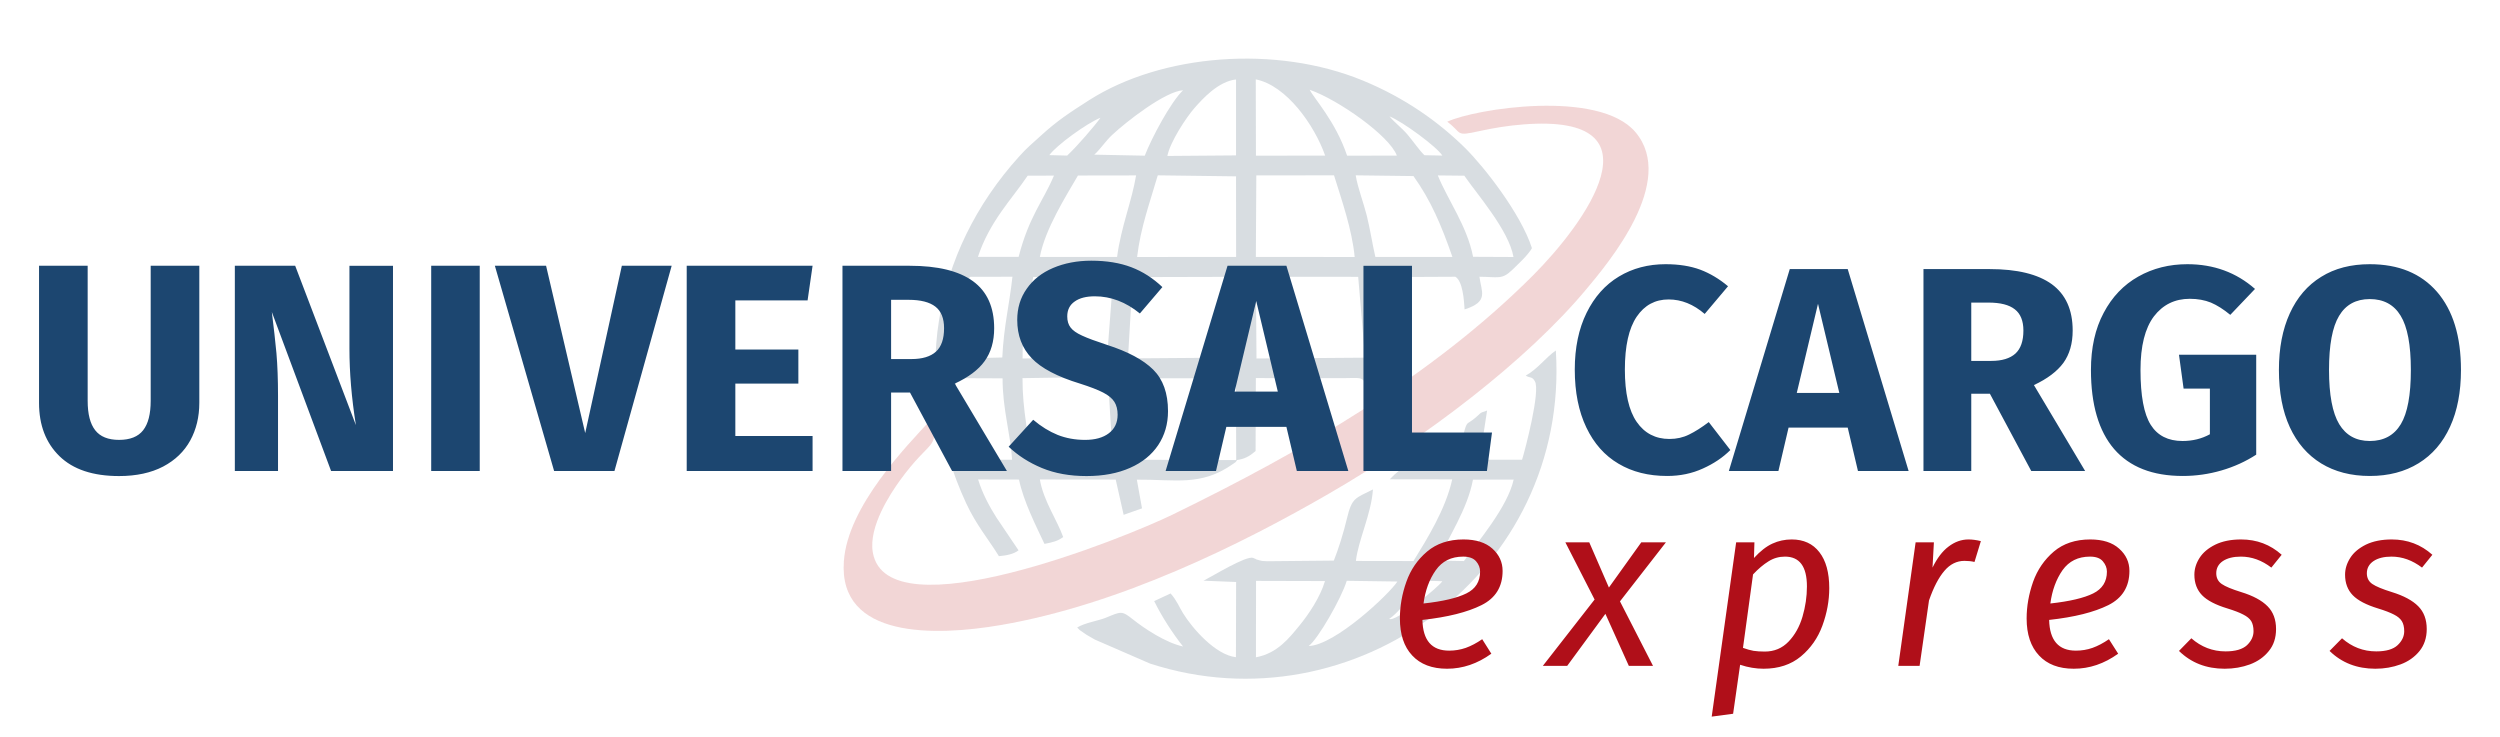 <?xml version="1.0" encoding="UTF-8"?>
<!DOCTYPE svg PUBLIC "-//W3C//DTD SVG 1.1//EN" "http://www.w3.org/Graphics/SVG/1.1/DTD/svg11.dtd">
<!-- Creator: CorelDRAW X8 -->
<svg xmlns="http://www.w3.org/2000/svg" xml:space="preserve" width="270.933mm" height="79.904mm" version="1.1" style="shape-rendering:geometricPrecision; text-rendering:geometricPrecision; image-rendering:optimizeQuality; fill-rule:evenodd; clip-rule:evenodd"
viewBox="0 0 27093 7990"
 xmlns:xlink="http://www.w3.org/1999/xlink">
 <defs>
  <style type="text/css">
   <![CDATA[
    .fil0 {fill:none}
    .fil3 {fill:#1C4670;fill-rule:nonzero}
    .fil4 {fill:#B00F19;fill-rule:nonzero}
    .fil2 {fill:#40586B;fill-opacity:0.2}
    .fil1 {fill:#BF3436;fill-opacity:0.2}
   ]]>
  </style>
 </defs>
 <g id="Camada_x0020_1">
  <polygon class="fil0" points="0,0 27093,0 27093,7990 0,7990 "/>
  <g id="_2179911747776">
   <g>
    <path class="fil1" d="M9145 6083c-59,839 986,813 1699,691 1284,-220 2605,-872 3566,-1429 1040,-602 2138,-1438 2784,-2214 233,-279 982,-1166 529,-1700 -396,-466 -1739,-253 -2039,-112 169,125 79,161 347,102 159,-35 314,-60 481,-73 1537,-119 660,1076 103,1635 -1096,1098 -2506,1911 -3908,2594 -516,251 -3093,1296 -3248,410 -49,-280 195,-644 295,-782 333,-460 424,-331 341,-664 -267,290 -908,941 -950,1542z"/>
    <g>
     <path class="fil2" d="M12211 4099l1183 0 3 887c89,-9 146,-43 210,-98l3 -791c212,2 422,1 632,1 104,0 207,1 311,0 204,-3 188,-10 246,45l24 31c62,-69 239,-149 381,-288l-201 -3 -58 -880 827 -4c80,47 94,254 100,354 266,-85 182,-188 161,-354 203,1 243,35 356,-75 64,-62 173,-162 213,-235 -121,-375 -518,-881 -725,-1086 -283,-279 -647,-541 -1109,-731 -941,-387 -2178,-289 -2966,214 -211,135 -344,221 -523,385 -91,83 -149,129 -232,222 -948,1047 -1184,2453 -576,3762 109,235 248,398 354,572 73,-6 158,-20 213,-63l-240 -356c-73,-115 -153,-262 -198,-412l443 1c47,232 186,506 276,697 90,-17 144,-31 203,-74 -67,-186 -215,-396 -253,-624l822 1 86 382 199 -70 -56 -311c413,-4 694,74 1037,-167 46,-32 25,-13 50,-45l-1118 -4 -78 -883zm-1130 -1c194,0 779,-24 927,14l53 872c-986,-3 -866,114 -940,-390 -24,-161 -41,-332 -40,-496zm-722 0l506 2c0,338 86,596 103,882l-459 0c-76,-272 -157,-568 -150,-884zm3251 -1099l1109 1 74 876 -1176 9 -7 -886zm-1334 4l1118 -3 2 875 -1172 9 52 -881zm-278 867l-916 15c-5,-306 54,-611 116,-884l866 -1 -66 870zm-1136 4l-499 12c-19,-315 79,-614 146,-886l463 -1c-33,304 -94,537 -110,875zm2753 -1973l842 -1c82,265 195,584 224,885l-1071 -1 5 -883zm-1292 884c38,-323 142,-601 224,-885l848 11 1 873 -1073 1zm-1054 -1c58,-306 286,-662 413,-882l630 -1c-47,283 -161,550 -206,883l-837 0zm4471 0l-835 0c-33,-143 -56,-298 -93,-448 -37,-147 -98,-301 -120,-436l626 8c190,267 300,527 422,876zm-5142 0c127,-387 370,-628 539,-880l285 -1c-116,276 -270,441 -383,881l-441 0zm5366 -1c-64,-333 -277,-621 -382,-882l287 3c133,194 482,590 533,881l-438 -2zm-2355 -1923c336,67 638,501 752,826l-750 1 -2 -827zm-958 830c30,-154 207,-420 291,-516 91,-104 261,-292 453,-313l0 823 -744 6zm-1279 -9c79,-109 409,-347 554,-405 -56,81 -257,314 -361,410l-193 -5zm4065 1c-53,-50 -126,-156 -182,-222 -63,-74 -136,-127 -197,-199 142,56 515,331 573,425l-194 -4zm-838 5c-127,-376 -362,-623 -405,-714 308,107 865,499 944,713l-539 1zm-2740 -11c66,-58 121,-147 197,-217 152,-142 571,-469 765,-481 -136,131 -342,520 -415,709l-547 -11z"/>
     <path class="fil2" d="M15055 6707c88,-60 164,-163 245,-259 136,-161 54,-160 331,-149 -46,67 -511,449 -576,408zm-1444 416l1 -828 747 2c-50,172 -178,363 -279,485 -105,127 -234,298 -469,341zm571 -122c99,-71 356,-518 413,-707l549 8c-92,140 -678,691 -962,699zm1403 -926c111,-256 317,-552 378,-877l441 -1c-65,298 -394,681 -539,883l-280 -5zm-3309 636c-119,-95 -127,-85 -291,-17 -84,34 -226,54 -311,106 4,5 10,11 13,14 3,3 10,10 14,14l74 51c34,20 57,34 90,52l598 260c2206,716 4551,-996 4398,-3393 -113,79 -195,199 -326,272 46,31 66,4 99,62 62,107 -108,750 -139,850l-461 0 82 -533c-97,31 -57,23 -143,91 -67,54 -72,27 -99,115 -34,107 -24,229 -78,323 -230,17 -453,-84 -735,216l677 1c-70,322 -277,653 -420,885l-624 -1c27,-230 167,-509 185,-775 -192,98 -227,84 -283,319 -36,151 -90,325 -141,452l-717 7c-57,-2 -55,0 -103,-14 -59,-18 16,5 -55,-22 -73,-28 -442,199 -537,247l353 14 -2 815c-222,-25 -472,-312 -574,-478 -46,-75 -65,-134 -134,-213l-178 83c86,175 206,357 313,492 -186,-40 -419,-194 -545,-295z"/>
    </g>
   </g>
   <path class="fil3" d="M2160 4366c0,152 -33,288 -98,407 -66,120 -163,214 -294,283 -130,68 -290,103 -478,103 -283,0 -498,-72 -645,-215 -148,-144 -222,-336 -222,-578l0 -1486 527 0 0 1463c0,144 27,250 82,320 54,69 140,104 258,104 120,0 207,-35 261,-104 55,-70 82,-176 82,-320l0 -1463 527 0 0 1486zm2099 738l-671 0 -642 -1723c21,169 38,318 50,447 11,130 17,283 17,461l0 815 -468 0 0 -2224 654 0 658 1727c-47,-294 -70,-570 -70,-828l0 -899 472 0 0 2224zm940 0l-526 0 0 -2224 526 0 0 2224zm1460 0l-654 0 -642 -2224 555 0 424 1813 397 -1813 540 0 -620 2224zm2093 -1849l-783 0 0 533 683 0 0 369 -683 0 0 568 837 0 0 379 -1364 0 0 -2224 1364 0 -54 375zm1110 999l-205 0 0 850 -527 0 0 -2224 729 0c304,0 532,56 685,167 153,111 230,281 230,510 0,143 -35,262 -103,356 -68,95 -177,176 -324,244l565 947 -594 0 -456 -850zm-205 -363l221 0c118,0 206,-27 265,-80 59,-54 88,-138 88,-254 0,-107 -31,-185 -94,-234 -63,-49 -160,-74 -291,-74l-189 0 0 642zm2169 -1066c167,0 312,24 435,71 123,47 235,119 336,215l-244 286c-152,-124 -315,-186 -488,-186 -92,0 -165,18 -218,56 -54,37 -81,91 -81,162 0,49 12,89 36,120 23,31 65,61 125,88 60,28 150,61 269,100 227,73 394,162 501,268 107,106 161,256 161,451 0,139 -36,261 -106,367 -71,106 -173,189 -305,247 -133,59 -290,89 -472,89 -182,0 -343,-29 -483,-87 -140,-58 -260,-135 -361,-231l266 -292c86,73 174,127 265,164 91,36 190,54 297,54 109,0 195,-24 258,-72 63,-48 95,-115 95,-201 0,-55 -12,-102 -35,-139 -24,-38 -64,-71 -122,-101 -58,-30 -141,-62 -251,-97 -246,-75 -421,-167 -524,-276 -104,-109 -156,-247 -156,-414 0,-128 34,-241 103,-338 68,-98 163,-173 285,-225 122,-52 260,-79 414,-79zm2115 1801l-651 0 -112 478 -546 0 671 -2224 638 0 671 2224 -558 0 -113 -478zm-93 -382l-234 -982 -234 982 468 0zm1454 443l867 0 -55 417 -1338 0 0 -2224 526 0 0 1807zm2749 -1824c143,0 268,20 374,59 106,40 207,100 302,180l-253 300c-122,-105 -252,-157 -391,-157 -146,0 -261,62 -346,187 -85,126 -128,317 -128,573 0,255 43,444 128,567 85,123 204,185 355,185 78,0 149,-16 213,-48 64,-31 135,-76 213,-135l234 303c-80,80 -179,147 -297,200 -118,54 -247,81 -388,81 -202,0 -378,-44 -527,-133 -150,-88 -266,-219 -349,-393 -83,-174 -125,-382 -125,-627 0,-237 43,-443 128,-615 85,-173 202,-304 350,-393 149,-90 318,-134 507,-134zm1973 1771l-641 0 -110 470 -537 0 660 -2188 628 0 660 2188 -549 0 -111 -470zm-91 -376l-231 -966 -230 966 461 0zm1632 9l-202 0 0 837 -518 0 0 -2188 717 0c299,0 523,55 674,164 150,110 226,277 226,502 0,141 -34,258 -101,351 -68,92 -174,172 -319,240l555 931 -584 0 -448 -837zm-202 -356l218 0c115,0 202,-27 260,-79 58,-53 87,-136 87,-250 0,-105 -31,-182 -93,-230 -62,-49 -157,-73 -286,-73l-186 0 0 632zm2342 -1048c285,0 529,89 733,268l-268 281c-74,-61 -144,-105 -210,-133 -67,-27 -143,-41 -229,-41 -162,0 -292,64 -389,191 -96,128 -145,321 -145,580 0,279 37,478 111,595 73,116 188,175 344,175 109,0 208,-24 297,-73l0 -495 -285 0 -50 -367 837 0 0 1083c-114,74 -239,131 -376,171 -137,40 -277,60 -420,60 -328,0 -576,-98 -744,-292 -167,-195 -251,-481 -251,-857 0,-240 46,-447 138,-619 91,-173 217,-304 375,-393 159,-90 337,-134 532,-134zm1977 0c311,0 554,99 728,299 173,200 260,482 260,847 0,237 -39,443 -118,615 -79,173 -193,305 -341,396 -149,92 -325,138 -529,138 -204,0 -380,-46 -527,-136 -148,-91 -261,-222 -340,-393 -79,-172 -118,-378 -118,-620 0,-236 39,-440 118,-613 79,-173 192,-305 340,-396 147,-92 323,-137 527,-137zm0 378c-150,0 -261,61 -333,182 -73,121 -109,316 -109,586 0,269 37,465 110,587 74,122 184,183 332,183 151,0 263,-61 336,-182 73,-121 109,-317 109,-588 0,-272 -37,-468 -111,-588 -73,-120 -185,-180 -334,-180z"/>
   <path class="fil4" d="M16284 6187c0,171 -76,295 -229,371 -152,76 -366,130 -640,160 5,222 101,333 290,333 62,0 122,-10 180,-30 58,-21 117,-52 178,-94l99 157c-151,109 -311,163 -480,163 -163,0 -289,-48 -378,-144 -89,-95 -133,-229 -133,-400 0,-134 23,-266 70,-398 46,-131 121,-240 225,-328 103,-87 234,-131 394,-131 135,0 240,33 314,100 73,66 110,146 110,241zm-857 353c211,-23 365,-60 464,-109 100,-49 149,-128 149,-236 0,-41 -14,-78 -43,-112 -29,-34 -76,-51 -140,-51 -129,0 -228,49 -297,147 -70,99 -114,219 -133,361zm2129 -23l358 699 -262 0 -254 -564 -414 564 -264 0 561 -719 -317 -620 259 0 213 490 351 -490 267 0 -498 640zm1861 -671c129,0 229,46 300,138 71,91 107,221 107,389 0,137 -25,272 -74,406 -49,134 -127,246 -234,335 -106,88 -241,133 -404,133 -83,0 -168,-14 -254,-43l-76 531 -232 31 265 -1889 198 0 -5 170c68,-74 134,-126 200,-156 65,-30 135,-45 209,-45zm-73 186c-65,0 -124,17 -178,51 -55,34 -111,81 -168,142l-109 796c42,15 80,26 114,32 34,5 74,8 122,8 103,0 189,-36 258,-108 69,-72 119,-162 151,-270 32,-109 48,-218 48,-328 0,-215 -79,-323 -238,-323zm1988 -186c42,0 87,6 135,18l-69 226c-32,-8 -68,-12 -109,-12 -83,0 -156,36 -217,108 -62,72 -118,179 -167,321l-102 709 -231 0 188 -1339 198 0 -15 274c49,-101 107,-178 174,-228 67,-51 139,-77 215,-77zm1745 341c0,171 -77,295 -229,371 -153,76 -366,130 -641,160 5,222 102,333 290,333 63,0 123,-10 180,-30 58,-21 117,-52 178,-94l100 157c-151,109 -311,163 -481,163 -163,0 -288,-48 -377,-144 -89,-95 -134,-229 -134,-400 0,-134 24,-266 70,-398 47,-131 122,-240 225,-328 103,-87 235,-131 394,-131 136,0 240,33 314,100 74,66 111,146 111,241zm-857 353c210,-23 365,-60 464,-109 99,-49 149,-128 149,-236 0,-41 -15,-78 -44,-112 -28,-34 -75,-51 -139,-51 -129,0 -228,49 -298,147 -69,99 -113,219 -132,361zm2067 -694c170,0 316,55 440,166l-112 139c-103,-79 -213,-119 -330,-119 -82,0 -146,16 -195,48 -48,32 -72,77 -72,132 0,51 20,90 60,117 39,27 109,56 209,87 131,40 226,92 287,154 61,61 92,144 92,247 0,95 -26,175 -79,239 -52,65 -121,113 -204,144 -84,31 -175,47 -274,47 -198,0 -363,-64 -495,-193l134 -137c107,94 231,142 371,142 107,0 184,-23 232,-67 47,-45 71,-96 71,-152 0,-45 -9,-82 -25,-109 -17,-27 -46,-51 -86,-71 -39,-21 -97,-43 -171,-66 -129,-39 -221,-87 -276,-144 -55,-57 -83,-131 -83,-222 0,-63 19,-124 56,-182 38,-59 94,-106 171,-144 76,-37 169,-56 279,-56zm1633 0c169,0 316,55 440,166l-112 139c-104,-79 -214,-119 -331,-119 -81,0 -146,16 -194,48 -48,32 -73,77 -73,132 0,51 20,90 60,117 40,27 110,56 210,87 130,40 226,92 287,154 61,61 92,144 92,247 0,95 -27,175 -79,239 -53,65 -121,113 -205,144 -84,31 -175,47 -273,47 -198,0 -364,-64 -496,-193l135 -137c107,94 230,142 371,142 107,0 184,-23 231,-67 48,-45 72,-96 72,-152 0,-45 -9,-82 -26,-109 -17,-27 -45,-51 -85,-71 -40,-21 -97,-43 -172,-66 -128,-39 -220,-87 -275,-144 -55,-57 -83,-131 -83,-222 0,-63 19,-124 56,-182 37,-59 94,-106 170,-144 77,-37 170,-56 280,-56z"/>
  </g>
 </g>
</svg>
